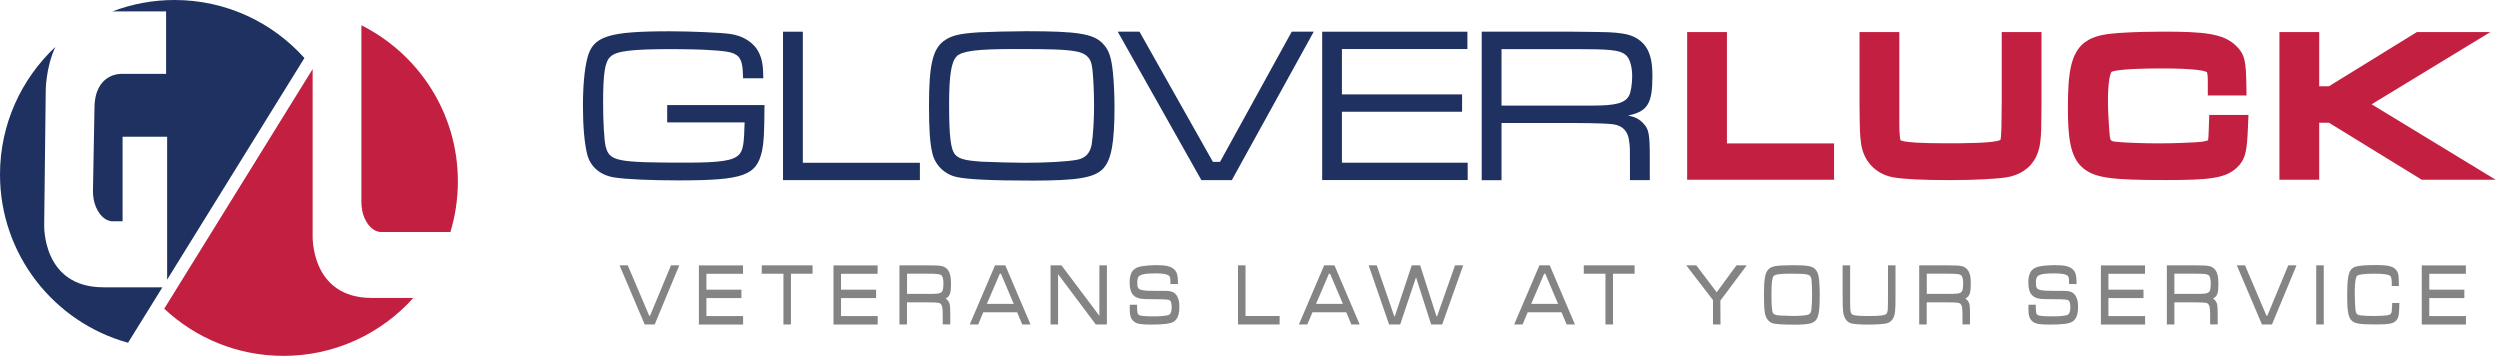 <?xml version="1.0" encoding="UTF-8"?> <svg xmlns="http://www.w3.org/2000/svg" width="362" height="52" viewBox="0 0 362 52" fill="none"><g clip-path="url(#clip0_5735_979)"><path d="M110.7 15.19C110.67 19.44 110.6 20.57 110.35 21.83C109.54 25.44 107.68 26.12 98.23 26.12C94.23 26.12 90.66 25.96 88.98 25.7C86.92 25.38 85.47 24.15 85.02 22.32C84.63 20.74 84.41 18.29 84.41 15.36C84.41 12.43 84.64 9.98 85.05 8.4C85.86 5.24 88.05 4.53 97 4.53C100 4.53 104.44 4.72 105.76 4.92C107.66 5.18 109.27 6.24 109.92 7.69C110.37 8.66 110.5 9.46 110.53 11.33H107.6C107.57 9.46 107.37 8.66 106.89 8.17C106.31 7.62 105.44 7.4 103.02 7.27C101.86 7.17 99.12 7.11 97.51 7.11C91.48 7.11 89.26 7.37 88.39 8.21C87.58 8.95 87.33 10.63 87.33 14.94C87.33 17.65 87.49 20.26 87.68 21.13C88.23 23.35 89.16 23.55 99.34 23.55C104.37 23.55 106.17 23.26 107.01 22.39C107.59 21.78 107.75 20.84 107.82 17.72H96.61V15.21H110.69L110.7 15.19Z" fill="#1E3160"></path><path d="M116.25 4.59V23.57H133.2V26.08H113.38V4.59H116.25Z" fill="#1E3160"></path><path d="M159.64 6.27C160.54 7.14 160.93 8.24 161.15 10.52C161.28 11.62 161.38 13.77 161.38 15.42C161.38 20.7 160.93 23.12 159.74 24.41C158.48 25.73 156.1 26.15 149.53 26.15C143.79 26.15 140.12 25.99 138.51 25.63C136.77 25.24 135.38 23.89 135 22.15C134.65 20.73 134.52 18.74 134.52 15.25C134.52 9.48 135.04 7.19 136.61 5.97C137.71 5.16 138.8 4.87 141.73 4.68C143.02 4.61 146.72 4.52 148.59 4.52C155.94 4.52 158.26 4.87 159.64 6.26V6.27ZM138.53 8.17C137.76 8.88 137.43 10.91 137.43 15.03C137.43 19.8 137.66 21.67 138.33 22.41C138.91 23.02 139.78 23.25 142.16 23.41C143.32 23.47 146.93 23.57 148.31 23.57C151.47 23.57 154.43 23.41 155.88 23.15C157.14 22.92 157.81 22.25 158.07 20.96C158.26 19.8 158.42 17.48 158.42 15.48C158.42 13.06 158.29 10.49 158.1 9.52C157.91 8.29 157.13 7.65 155.68 7.42C154.04 7.16 152.39 7.1 146.88 7.1C141.37 7.1 139.34 7.39 138.5 8.16L138.53 8.17Z" fill="#1E3160"></path><path d="M165 4.59L175.63 23.44H176.66L187.04 4.59H190.23L178.37 26.08H173.96L161.85 4.59H165.01H165Z" fill="#1E3160"></path><path d="M191.44 4.59H212.48V7.1H194.31V13.67H211.71V16.18H194.31V23.56H212.52V26.07H191.45V4.59H191.44Z" fill="#1E3160"></path><path d="M214.55 4.59H227.95C233.36 4.65 233.4 4.65 234.88 4.85C236.62 5.08 237.91 5.91 238.59 7.23C239.07 8.23 239.27 9.29 239.27 11.06C239.27 15.02 238.56 16.15 235.73 16.73C236.76 16.92 237.37 17.25 237.92 17.83C238.76 18.7 238.89 19.34 238.89 23.02V26.08H236.02V24.02C236.02 21.25 236.02 21.22 235.89 20.38C235.73 18.99 234.95 18.19 233.6 18C232.933 17.893 231.053 17.83 227.96 17.81H217.42V26.09H214.55V4.59ZM227.96 15.29H230.54C233.99 15.29 235.31 14.93 235.89 13.84C236.15 13.36 236.34 12.13 236.34 11.04C236.34 9.53 235.95 8.33 235.31 7.88C234.44 7.24 233.15 7.11 227.96 7.11H217.42V15.29H227.96Z" fill="#1E3160"></path><path d="M250.06 4.64H244.3V26.03H265.57V20.76H250.06V4.64ZM289.84 15.17C289.83 17.69 289.81 19.87 289.66 20.25C288.95 20.75 283.98 20.75 281.85 20.75C277.84 20.75 276.28 20.59 275.69 20.46C275.38 20.39 275.25 20.33 275.22 20.33C275.02 19.96 275.02 18.17 275.02 17.57V4.64H269.26V15.19C269.29 19.06 269.32 19.5 269.48 20.74C269.8 23.29 271.56 25.18 274.09 25.67C275.6 25.94 278.34 26.08 282.45 26.08C285.74 26.08 289.16 25.91 290.6 25.67C293.46 25.16 295.18 23.28 295.45 20.38C295.57 19.19 295.58 18.97 295.61 15.3V4.64H289.85V15.17H289.84ZM343.41 15.1L360.61 4.64H349.97L337.23 12.49H335.82V4.64H330.06V26.03H335.82V17.77H337.23L350.68 26.03H361.38L343.41 15.1ZM319.81 19.04C319.81 20.04 319.71 20.3 319.73 20.3C319.7 20.32 319.52 20.42 318.77 20.53C318.13 20.62 314.85 20.76 312.86 20.76C310.39 20.76 307.84 20.67 306.62 20.55C305.62 20.47 305.61 20.37 305.51 19.8C305.41 19 305.23 16.17 305.23 14.67C305.23 11.51 305.61 10.62 305.73 10.41C306.18 10.21 307.75 9.91 313.13 9.91C317.67 9.91 319.02 10.24 319.28 10.33C319.48 10.4 319.56 10.45 319.56 10.45C319.59 10.5 319.68 10.74 319.69 11.62V13.82H325.3L325.27 12.22C325.21 9.04 325.12 7.87 323.72 6.57C321.91 4.86 319.15 4.58 313.23 4.58C311.59 4.58 308.99 4.64 307.75 4.72C304.81 4.88 303.27 5.12 301.89 6.12C299.82 7.66 299.43 10.65 299.43 15.61C299.43 19.89 299.77 22.67 301.48 24.21C303.26 25.82 305.81 26.07 313.65 26.07C319.81 26.07 322.14 25.83 323.78 24.38C325.24 23.07 325.36 21.79 325.51 18.27L325.58 16.64H319.9L319.82 19.03L319.81 19.04Z" fill="#C31F41"></path><path d="M144.08 38.42L140.42 46.98H141.64L142.38 45.22H147.28L148.02 46.98H149.22L145.57 38.42H144.07H144.08ZM142.9 44L144.77 39.64H144.94L146.79 44H142.9ZM159.18 45.71L153.7 38.42H152.12V46.98H153.21V39.7L158.67 46.98H160.28V38.42H159.19V45.71H159.18ZM346.36 44.39C346.36 45.42 346.24 45.55 345.7 45.65C345.46 45.7 344.38 45.76 343.77 45.76C342.97 45.76 342.15 45.72 341.76 45.66C341.3 45.61 341.13 45.4 341.06 44.81C341.02 44.39 340.97 43.07 340.97 42.39C340.97 41.02 341.08 40.2 341.28 39.97C341.51 39.74 342.3 39.63 343.86 39.63C345.26 39.63 345.76 39.77 345.94 39.85C346.23 40 346.32 40.18 346.33 41V41.41H347.36V41.28C347.34 39.87 347.31 39.56 347 39.14C346.56 38.55 345.87 38.38 343.9 38.38C343.38 38.38 342.56 38.41 342.17 38.44C341.2 38.52 340.82 38.64 340.49 38.98C340.03 39.47 339.87 40.44 339.87 42.81C339.87 44.85 340.01 45.79 340.39 46.27C340.83 46.85 341.51 46.98 344.03 46.98C346.01 46.98 346.62 46.85 347.02 46.35C347.34 45.93 347.39 45.56 347.43 44V43.87H346.38V44.37L346.36 44.39ZM137.7 41.05C137.7 40.36 137.64 39.93 137.49 39.52C137.28 38.97 136.86 38.61 136.31 38.52C135.87 38.44 135.84 38.44 134.27 38.42H130.24V46.98H131.33V43.78H134.28C135.173 43.787 135.713 43.81 135.9 43.85C136.24 43.91 136.42 44.18 136.47 44.66C136.497 44.873 136.51 45.337 136.51 46.05V46.97H137.6V45.66C137.6 44.22 137.56 43.95 137.3 43.58C137.19 43.43 137.07 43.31 136.92 43.23C137.59 42.93 137.71 42.32 137.71 41.03L137.7 41.05ZM136.48 42.07C136.35 42.39 136.09 42.55 135.04 42.55H131.34V39.63H134.29C135.76 39.63 136.12 39.68 136.35 39.9C136.47 40.01 136.61 40.38 136.61 41.03C136.61 41.43 136.56 41.9 136.49 42.07H136.48ZM180.35 38.42H179.26V46.98H185.29V45.76H180.35V38.42ZM168.74 42.12C167.13 42.11 166.63 42.11 166.61 42.11C165.92 42.1 165.43 42.04 165.14 41.94C164.8 41.81 164.68 41.64 164.68 40.89C164.68 39.85 165 39.59 167.4 39.59C168.16 39.59 168.74 39.66 169.03 39.79C169.39 39.95 169.48 40.09 169.48 40.88V41.13H170.57V41C170.56 39.89 170.45 39.46 170.07 39.06C169.61 38.57 168.9 38.39 167.44 38.39C166.8 38.39 165.95 38.45 165.51 38.52C164.76 38.64 164.41 38.79 164.07 39.15C163.74 39.51 163.57 40.09 163.57 40.87C163.57 42.63 164.24 43.31 165.96 43.31C167.987 43.31 169.093 43.35 169.28 43.43C169.51 43.54 169.66 43.76 169.66 44.51C169.66 45.16 169.49 45.53 169.15 45.63C168.81 45.73 167.98 45.81 167.18 45.81C165.64 45.81 165.14 45.72 164.98 45.64C164.73 45.51 164.67 45.39 164.65 44.43V44.13H163.6V44.25C163.58 44.4 163.58 44.61 163.58 44.63C163.58 45.7 163.73 46.17 164.2 46.56C164.61 46.9 165.18 47 166.64 47C168.54 47 169.48 46.88 169.98 46.56C170.52 46.2 170.77 45.52 170.77 44.44C170.77 43.79 170.68 43.31 170.48 42.95C170.17 42.35 169.69 42.12 168.73 42.12H168.74ZM351.76 45.76V43.16H356.84V41.94H351.76V39.65H357.06V38.43H350.67V46.99H357.07V45.77H351.76V45.76ZM102.29 43.16H107.36V41.94H102.29V39.65H107.59V38.43H101.2V46.99H107.6V45.77H102.29V43.17V43.16ZM94.13 45.71H94L90.9 38.42H89.71L93.35 46.98H94.8L98.36 38.42H97.16L94.13 45.71ZM110.29 39.64H113.44V46.98H114.53V39.64H117.66V38.42H110.3V39.64H110.29ZM121.78 43.16H126.86V41.94H121.78V39.65H127.08V38.43H120.69V46.99H127.09V45.77H121.78V43.17V43.16ZM335.39 46.98H336.48V38.42H335.39V46.98ZM273.38 42.63C273.38 44.97 273.36 45.12 273.2 45.37C273.01 45.67 272.37 45.76 270.46 45.76C269.41 45.76 268.72 45.71 268.42 45.62C267.99 45.48 267.9 45.31 267.9 43.73V38.42H266.81V42.63C266.82 44.42 266.83 44.57 266.88 45.08C266.96 45.98 267.4 46.65 268.04 46.82C268.5 46.94 269.37 47 270.65 47C271.69 47 272.75 46.92 273.19 46.82C273.94 46.63 274.35 45.99 274.42 44.93C274.46 44.42 274.46 44.36 274.47 42.63V38.42H273.38V42.63ZM305.3 43.16H310.38V41.94H305.3V39.65H310.6V38.43H304.21V46.99H310.61V45.77H305.3V43.17V43.16ZM262.97 39.12C262.54 38.55 261.85 38.4 259.65 38.4C259.11 38.4 258.03 38.44 257.64 38.46C256.77 38.54 256.42 38.66 256.07 39C255.58 39.5 255.42 40.39 255.42 42.67C255.42 44.06 255.46 44.82 255.56 45.36C255.68 46.07 256.12 46.64 256.67 46.81C257.14 46.95 258.21 47.01 259.92 47.01C261.88 47.01 262.6 46.84 263 46.28C263.37 45.75 263.5 44.79 263.5 42.73C263.5 42.09 263.47 41.25 263.43 40.82C263.36 39.9 263.24 39.47 262.96 39.11L262.97 39.12ZM262.29 44.85C262.22 45.3 262.06 45.52 261.75 45.59C261.34 45.69 260.48 45.75 259.57 45.75C259.17 45.75 258.12 45.71 257.78 45.69C257.06 45.63 256.88 45.54 256.75 45.36C256.57 45.1 256.51 44.37 256.51 42.58C256.51 41.04 256.6 40.25 256.8 40C257.01 39.74 257.67 39.63 259.15 39.63C260.71 39.63 261.21 39.65 261.69 39.75C262.07 39.83 262.25 40.04 262.3 40.46C262.35 40.82 262.39 41.78 262.39 42.75C262.39 43.49 262.35 44.39 262.29 44.85ZM298.86 42.12C297.25 42.11 296.75 42.11 296.73 42.11C296.04 42.1 295.55 42.04 295.26 41.94C294.92 41.81 294.8 41.64 294.8 40.89C294.8 39.85 295.12 39.59 297.52 39.59C298.28 39.59 298.85 39.66 299.15 39.79C299.51 39.95 299.6 40.09 299.6 40.88V41.13H300.69V41C300.68 39.89 300.57 39.46 300.19 39.06C299.73 38.57 299.02 38.39 297.56 38.39C297 38.39 296.12 38.44 295.63 38.52C294.88 38.64 294.53 38.79 294.2 39.15C293.87 39.51 293.7 40.09 293.7 40.87C293.7 42.63 294.37 43.31 296.09 43.31C298.117 43.31 299.223 43.35 299.41 43.43C299.64 43.54 299.79 43.76 299.79 44.51C299.79 45.16 299.62 45.53 299.28 45.63C298.94 45.74 298.13 45.81 297.31 45.81C295.77 45.81 295.27 45.72 295.11 45.64C294.86 45.51 294.8 45.39 294.78 44.43V44.13H293.73V44.25C293.71 44.4 293.71 44.61 293.71 44.63C293.71 45.7 293.86 46.17 294.33 46.56C294.75 46.9 295.32 47 296.77 47C298.67 47 299.61 46.88 300.11 46.56C300.65 46.2 300.9 45.52 300.9 44.44C300.9 43.79 300.81 43.31 300.61 42.95C300.3 42.35 299.82 42.12 298.86 42.12ZM285.37 41.05C285.37 40.36 285.31 39.93 285.16 39.52C284.95 38.97 284.53 38.61 283.98 38.52C283.54 38.44 283.51 38.44 281.94 38.42H277.9V46.98H278.99V43.78H281.94C282.833 43.787 283.373 43.81 283.56 43.85C283.9 43.91 284.08 44.18 284.13 44.66C284.157 44.873 284.17 45.337 284.17 46.05V46.97H285.26V45.66C285.26 44.22 285.22 43.95 284.96 43.58C284.85 43.43 284.73 43.31 284.58 43.23C285.25 42.92 285.37 42.32 285.37 41.03V41.05ZM284.14 42.07C284.01 42.39 283.75 42.55 282.7 42.55H279V39.63H281.95C283.42 39.63 283.78 39.68 284.01 39.9C284.13 40.01 284.27 40.38 284.27 41.03C284.27 41.44 284.22 41.9 284.15 42.07H284.14ZM321.22 41.05C321.22 40.36 321.16 39.93 321.01 39.52C320.8 38.97 320.38 38.61 319.83 38.52C319.39 38.44 319.36 38.44 317.79 38.42H313.76V46.98H314.85V43.78H317.8C318.693 43.787 319.233 43.81 319.42 43.85C319.76 43.91 319.94 44.18 319.99 44.66C320.017 44.873 320.03 45.337 320.03 46.05V46.97H321.12V45.66C321.12 44.22 321.08 43.95 320.82 43.58C320.71 43.43 320.59 43.31 320.44 43.23C321.11 42.92 321.23 42.32 321.23 41.03L321.22 41.05ZM319.99 42.07C319.86 42.39 319.6 42.55 318.55 42.55H314.85V39.63H317.8C319.27 39.63 319.63 39.68 319.86 39.9C319.98 40.01 320.12 40.38 320.12 41.03C320.12 41.43 320.07 41.9 320 42.07H319.99ZM191.74 38.42L188.08 46.98H189.3L190.04 45.22H194.94L195.68 46.98H196.88L193.23 38.42H191.73H191.74ZM190.56 44L192.43 39.64H192.6L194.45 44H190.56ZM208.07 45.8H208L205.64 38.42H204.42L201.97 45.8H201.89L199.35 38.42H198.18L201.14 46.98H202.75L205.04 40.15L207.23 46.98H208.83L211.87 38.42H210.69L208.09 45.8H208.07ZM328.31 45.71H328.18L325.08 38.42H323.89L327.53 46.98H328.98L332.54 38.42H331.34L328.31 45.71ZM222.91 38.42L219.25 46.98H220.47L221.21 45.22H226.11L226.85 46.98H228.05L224.4 38.42H222.9H222.91ZM221.72 44L223.59 39.64H223.76L225.61 44H221.72ZM251.44 38.42L248.58 42.32L245.62 38.42H244.17L248.04 43.45V46.98H249.13L249.11 43.53L252.93 38.42H251.45H251.44ZM229.32 39.64H232.47V46.98H233.56V39.64H236.69V38.42H229.33V39.64H229.32Z" fill="#848484"></path><path d="M14.97 41.6C6.02 41.6 6.4 32.5 6.4 32.5L6.62 13.34C6.62 13.34 6.56 9.93 8.02 6.79C3.09 11.42 0 17.98 0 25.27C0 36.89 7.85 46.68 18.54 49.63L23.51 41.61H14.97V41.6ZM24.22 40.46L44.08 8.4C39.45 3.24 32.74 0 25.27 0C22.1 0 19.07 0.59 16.28 1.65H24.05V10.7H17.54C17.54 10.7 13.68 10.55 13.68 15.7L13.46 27.67C13.46 28.47 13.59 29.27 13.9 30C14.63 31.67 15.67 31.99 16.18 32.04H17.75V19.8H24.2V40.46H24.22Z" fill="#1E3160"></path><path d="M45.27 34.05V10L23.78 44.7C28.3 48.94 34.37 51.53 41.05 51.53C48.51 51.53 55.22 48.29 59.85 43.14H53.84C44.89 43.14 45.27 34.04 45.27 34.04V34.05ZM52.33 3.65V29.22C52.33 30.02 52.46 30.82 52.77 31.55C53.5 33.22 54.54 33.54 55.05 33.59H65.22C65.92 31.27 66.3 28.81 66.3 26.26C66.3 16.36 60.6 7.8 52.31 3.65H52.33Z" fill="#C31F41"></path></g><defs><clipPath id="clip0_5735_979"><rect width="361.38" height="51.53" fill="white"></rect></clipPath></defs></svg> 